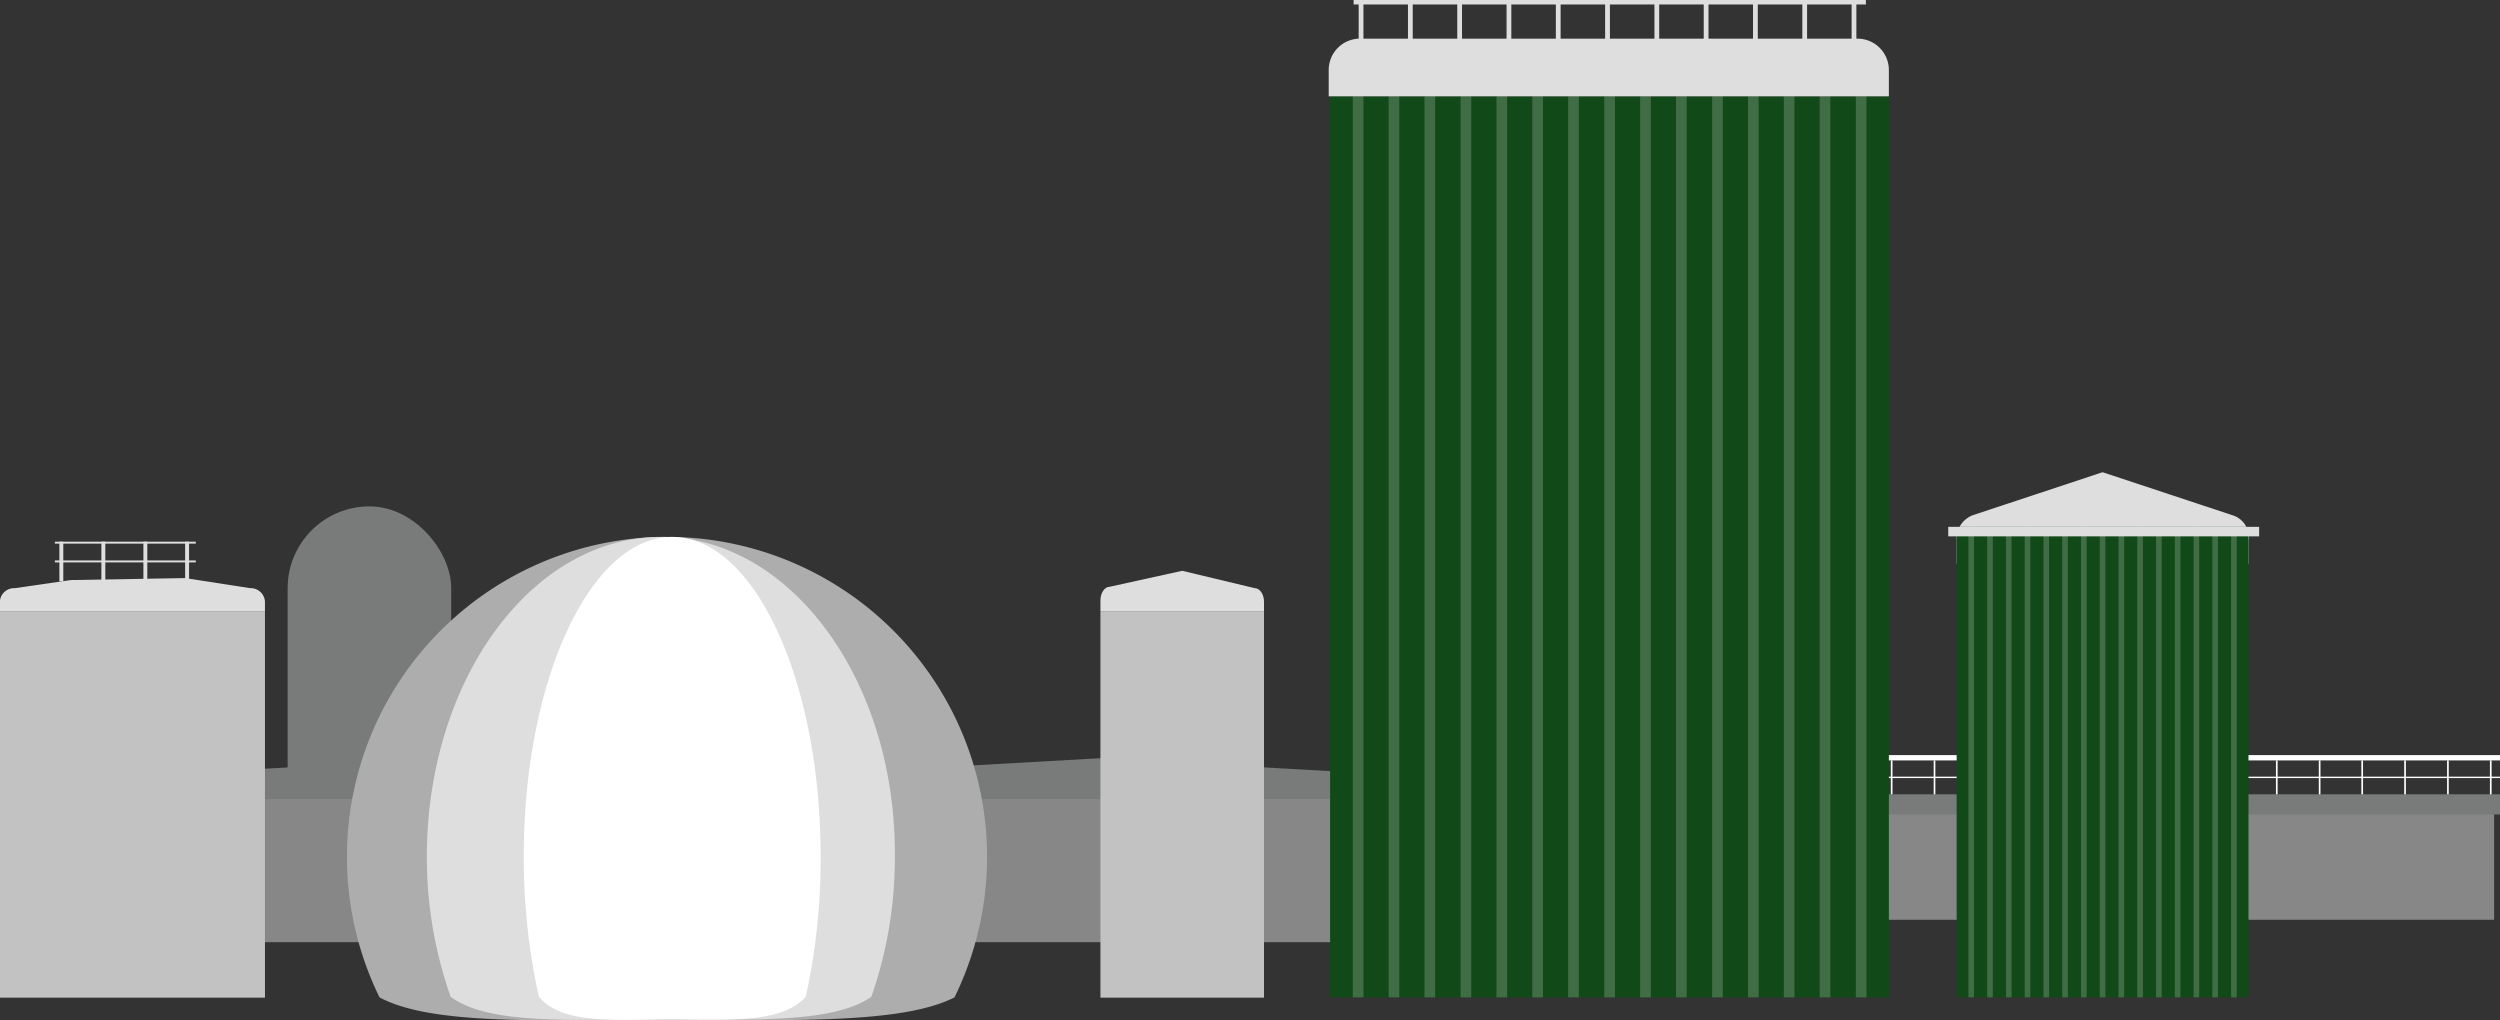 <svg xmlns="http://www.w3.org/2000/svg" viewBox="0 0 89.26 36.43"><rect x="0" y="0" width="89.26" height="36.43" fill="#333333" stroke="none"/><defs><style>.cls-1{fill:#797a7a;}.cls-2{fill:#878787;}.cls-3{fill:#dedede;}.cls-4{fill:#c2c2c2;}.cls-5{fill:#adadad;}.cls-6,.cls-8{fill:#fff;}.cls-7{fill:#124918;}.cls-8{opacity:0.2;}</style></defs><title>zuivering</title><g id="Laag_2" data-name="Laag 2"><g id="gebouwen"><rect class="cls-1" x="10.27" y="18.08" width="5.84" height="13.78" rx="2.92"/><rect class="cls-2" x="27.27" y="7.88" width="5.84" height="45.69" transform="translate(-0.53 60.91) rotate(-90)"/><path class="cls-1" d="M50.68,28.53H27.91v-.4c0-.27.57-.49,1.28-.49l10.1-.57,10.1.57c.71,0,1.29.22,1.29.49Z"/><path class="cls-1" d="M27.5,28.53H4.73v-.4c0-.27.57-.49,1.28-.49l10.1-.57,10.11.57c.7,0,1.28.22,1.28.49Z"/><rect class="cls-2" x="73.36" y="17.15" width="4.25" height="27.13" transform="translate(44.77 106.2) rotate(-90)"/><rect class="cls-3" x="2.12" y="19.34" width="0.14" height="1.42"/><rect class="cls-3" x="3.62" y="19.34" width="0.14" height="1.42"/><rect class="cls-3" x="5.12" y="19.34" width="0.14" height="1.42"/><rect class="cls-3" x="6.61" y="19.34" width="0.14" height="1.42"/><rect class="cls-3" x="4.44" y="16.86" width="0.07" height="5.03" transform="translate(-14.9 23.85) rotate(-90)"/><rect class="cls-3" x="4.44" y="17.53" width="0.07" height="5.03" transform="translate(-15.57 24.52) rotate(-90)"/><rect class="cls-4" x="39.29" y="21.84" width="5.84" height="13.78"/><path class="cls-3" d="M45.13,21.84H39.29v-.41c0-.26.15-.48.33-.48l2.59-.57L44.8,21c.18,0,.33.22.33.48Z"/><rect class="cls-4" y="21.84" width="9.46" height="13.78"/><path class="cls-3" d="M9.46,21.84H0v-.41A.51.51,0,0,1,.53,21l2-.29,4.08-.07L8.93,21a.51.51,0,0,1,.53.48Z"/><path class="cls-5" d="M23.81,19.17A11.42,11.42,0,0,0,13.55,35.61c1.86,1,5.76.81,10.26.81s8.41.14,10.27-.81A11.42,11.42,0,0,0,23.81,19.17Z"/><path class="cls-3" d="M23.6,19.17c-4.62,0-8.36,5.11-8.36,11.42a15,15,0,0,0,.85,5c1.36,1,4.21.81,7.51.81s6.15.14,7.51-.81a15,15,0,0,0,.84-5C32,24.28,28.21,19.17,23.6,19.17Z"/><path class="cls-6" d="M24,19.17c-2.93,0-5.3,5.11-5.3,11.42a23.06,23.06,0,0,0,.54,5c.86,1,2.67.81,4.76.81s3.9.14,4.77-.81a23.08,23.08,0,0,0,.53-5C29.3,24.28,26.93,19.17,24,19.17Z"/><rect class="cls-1" x="66.28" y="28.36" width="22.98" height="0.72"/><rect class="cls-6" x="66.28" y="26.96" width="22.98" height="0.19"/><rect class="cls-6" x="66.28" y="27.73" width="22.98" height="0.05"/><rect class="cls-6" x="88.9" y="27.15" width="0.06" height="1.21"/><rect class="cls-6" x="87.37" y="27.15" width="0.06" height="1.21"/><rect class="cls-6" x="85.84" y="27.15" width="0.06" height="1.21"/><rect class="cls-6" x="84.31" y="27.15" width="0.06" height="1.21"/><rect class="cls-6" x="82.79" y="27.15" width="0.06" height="1.21"/><rect class="cls-6" x="81.26" y="27.15" width="0.06" height="1.21"/><rect class="cls-6" x="79.73" y="27.15" width="0.06" height="1.21"/><rect class="cls-6" x="78.2" y="27.15" width="0.06" height="1.21"/><rect class="cls-6" x="76.68" y="27.15" width="0.06" height="1.21"/><rect class="cls-6" x="75.15" y="27.15" width="0.06" height="1.21"/><rect class="cls-6" x="73.62" y="27.15" width="0.06" height="1.21"/><rect class="cls-6" x="72.09" y="27.15" width="0.06" height="1.21"/><rect class="cls-6" x="70.57" y="27.15" width="0.06" height="1.21"/><rect class="cls-6" x="69.04" y="27.15" width="0.06" height="1.21"/><rect class="cls-6" x="67.51" y="27.15" width="0.06" height="1.21"/><path class="cls-3" d="M80.28,20.13H69.86v-.82a.9.9,0,0,1,.59-.92l4.62-1.53,4.62,1.53a.82.82,0,0,1,.59.92Z"/><rect class="cls-7" x="69.86" y="18.81" width="10.42" height="16.8"/><rect class="cls-8" x="70.28" y="18.81" width="0.2" height="16.8"/><rect class="cls-8" x="70.95" y="18.81" width="0.2" height="16.8"/><rect class="cls-8" x="71.62" y="18.81" width="0.2" height="16.8"/><rect class="cls-8" x="72.29" y="18.81" width="0.2" height="16.8"/><rect class="cls-8" x="72.96" y="18.81" width="0.2" height="16.8"/><rect class="cls-8" x="73.63" y="18.81" width="0.2" height="16.8"/><rect class="cls-8" x="74.3" y="18.81" width="0.2" height="16.8"/><rect class="cls-8" x="74.97" y="18.81" width="0.2" height="16.8"/><rect class="cls-8" x="75.64" y="18.81" width="0.2" height="16.8"/><rect class="cls-8" x="76.31" y="18.81" width="0.2" height="16.8"/><rect class="cls-8" x="76.98" y="18.81" width="0.2" height="16.8"/><rect class="cls-8" x="77.65" y="18.81" width="0.2" height="16.8"/><rect class="cls-8" x="78.32" y="18.81" width="0.2" height="16.8"/><rect class="cls-8" x="78.99" y="18.81" width="0.2" height="16.8"/><rect class="cls-8" x="79.66" y="18.81" width="0.2" height="16.8"/><rect class="cls-3" x="69.56" y="18.81" width="11.1" height="0.34"/><rect class="cls-3" x="48.51" y="0.08" width="0.17" height="1.67"/><rect class="cls-3" x="50.27" y="0.08" width="0.17" height="1.67"/><rect class="cls-3" x="52.03" y="0.08" width="0.17" height="1.67"/><rect class="cls-3" x="53.79" y="0.08" width="0.17" height="1.67"/><rect class="cls-3" x="55.55" y="0.08" width="0.17" height="1.67"/><rect class="cls-3" x="57.31" y="0.08" width="0.17" height="1.67"/><rect class="cls-3" x="57.39" y="-9.06" width="0.17" height="18.29" transform="translate(57.39 57.55) rotate(-90)"/><rect class="cls-3" x="59.07" y="0.08" width="0.17" height="1.67"/><rect class="cls-3" x="60.83" y="0.08" width="0.17" height="1.67"/><rect class="cls-3" x="62.59" y="0.08" width="0.17" height="1.67"/><rect class="cls-3" x="64.35" y="0.08" width="0.17" height="1.67"/><rect class="cls-3" x="66.11" y="0.08" width="0.17" height="1.67"/><rect class="cls-7" x="47.49" y="3.44" width="19.95" height="32.17"/><path class="cls-3" d="M48.61,1.38H66.32A1.12,1.12,0,0,1,67.44,2.5v.94a0,0,0,0,1,0,0h-20a0,0,0,0,1,0,0V2.5A1.12,1.12,0,0,1,48.61,1.38Z"/><rect class="cls-8" x="48.3" y="3.44" width="0.38" height="32.17"/><rect class="cls-8" x="49.58" y="3.44" width="0.38" height="32.17"/><rect class="cls-8" x="50.86" y="3.44" width="0.38" height="32.17"/><rect class="cls-8" x="52.15" y="3.44" width="0.38" height="32.17"/><rect class="cls-8" x="53.43" y="3.44" width="0.38" height="32.17"/><rect class="cls-8" x="54.71" y="3.44" width="0.38" height="32.17"/><rect class="cls-8" x="55.99" y="3.44" width="0.38" height="32.17"/><rect class="cls-8" x="57.28" y="3.44" width="0.38" height="32.17"/><rect class="cls-8" x="58.56" y="3.44" width="0.38" height="32.17"/><rect class="cls-8" x="59.84" y="3.44" width="0.38" height="32.17"/><rect class="cls-8" x="61.13" y="3.44" width="0.38" height="32.17"/><rect class="cls-8" x="62.41" y="3.44" width="0.38" height="32.17"/><rect class="cls-8" x="63.69" y="3.44" width="0.38" height="32.17"/><rect class="cls-8" x="64.97" y="3.44" width="0.38" height="32.17"/><rect class="cls-8" x="66.26" y="3.44" width="0.38" height="32.17"/></g></g></svg>